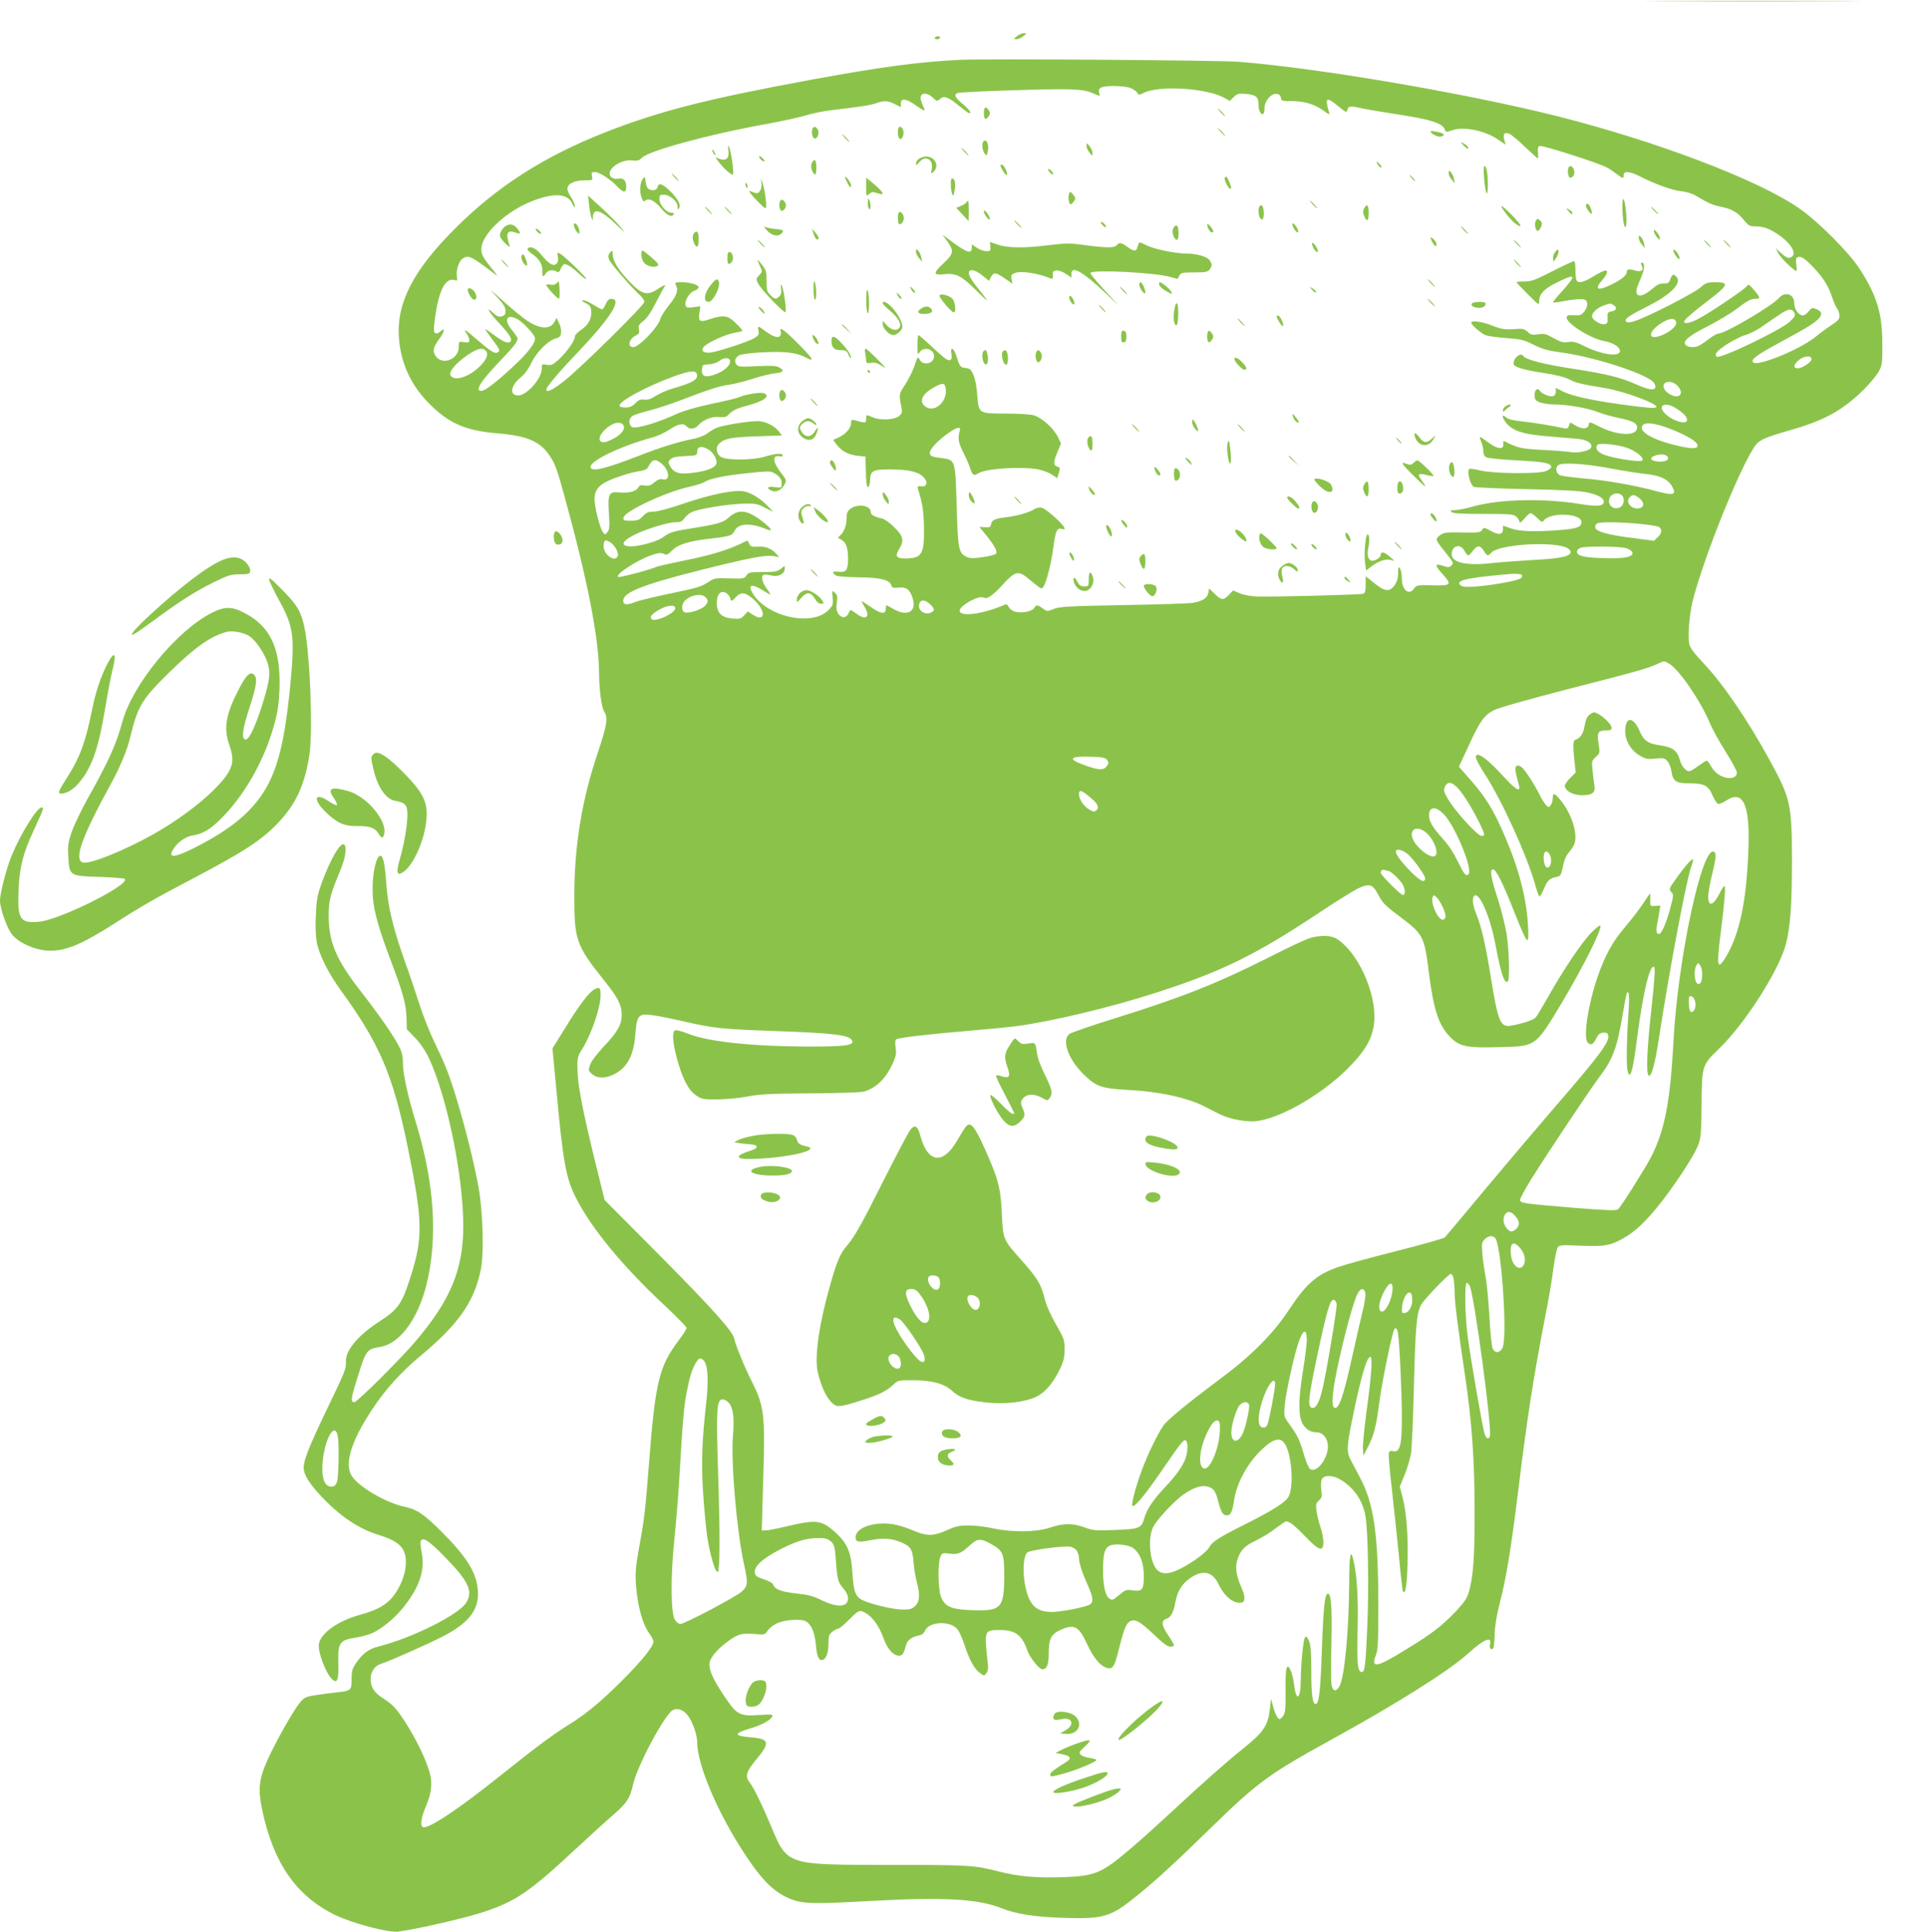 <?xml version="1.0" standalone="no"?>
<!DOCTYPE svg PUBLIC "-//W3C//DTD SVG 20010904//EN"
 "http://www.w3.org/TR/2001/REC-SVG-20010904/DTD/svg10.dtd">
<svg version="1.0" xmlns="http://www.w3.org/2000/svg"
 width="1277pt" height="1280pt" viewBox="0 0 1277 1280"
 preserveAspectRatio="xMidYMid meet">
<g transform="translate(0,1280) scale(0.1,-0.1)"
fill="#8bc34a" stroke="none">
<path d="M11038 12793 c321 -2 843 -2 1160 0 317 1 55 2 -583 2 -638 0 -898
-1 -577 -2z"/>
<path d="M6739 12560 c-24 -19 -24 -19 -3 -20 12 0 32 9 45 20 24 19 24 19 3
20 -12 0 -32 -9 -45 -20z"/>
<path d="M6195 12550 c-3 -5 3 -10 14 -10 12 0 21 5 21 10 0 6 -6 10 -14 10
-8 0 -18 -4 -21 -10z"/>
<path d="M6370 12404 c-275 -13 -527 -46 -1009 -135 -678 -125 -998 -207
-1351 -346 -404 -159 -717 -359 -995 -638 -274 -273 -386 -489 -372 -715 11
-173 79 -322 202 -445 129 -130 242 -179 450 -196 195 -16 281 -52 344 -143
39 -57 52 -91 101 -271 154 -559 229 -946 230 -1175 1 -113 16 -228 35 -256
25 -39 17 -90 -44 -273 -105 -312 -154 -609 -155 -941 -1 -296 12 -333 192
-559 98 -122 121 -167 122 -234 0 -66 -27 -114 -120 -212 -46 -50 -83 -98 -90
-121 -12 -36 -11 -39 14 -61 34 -29 85 -30 143 -2 88 43 132 123 143 262 11
136 20 145 127 129 43 -7 128 -24 188 -38 197 -46 266 -53 580 -64 429 -15
529 -27 543 -67 9 -30 -51 -37 -293 -37 -368 1 -662 32 -792 84 -40 16 -80 27
-88 24 -22 -9 -19 -74 10 -184 36 -134 77 -214 128 -248 38 -25 47 -27 146
-26 58 1 146 9 196 19 75 15 146 19 415 21 197 1 338 6 358 12 82 27 142 86
188 186 21 47 25 65 19 105 -4 30 -3 51 4 55 17 11 225 35 476 56 132 11 276
25 320 31 234 31 626 125 924 221 441 142 660 250 1088 534 111 74 227 146
258 160 72 33 94 25 132 -51 24 -46 45 -68 138 -137 159 -120 163 -128 195
-380 31 -244 65 -344 144 -423 60 -59 107 -69 322 -63 244 6 238 1 414 294
147 247 271 496 255 512 -3 3 -28 -16 -56 -44 -60 -58 -189 -249 -287 -424
-39 -69 -77 -132 -85 -141 -15 -17 -87 -41 -160 -54 -74 -14 -89 21 -137 318
-35 218 -63 338 -96 419 -26 62 -31 113 -12 124 34 21 104 -143 138 -324 37
-195 59 -260 81 -246 15 9 10 209 -7 316 -9 55 -34 155 -55 222 -49 149 -59
206 -35 206 20 0 64 -88 145 -292 86 -215 94 -223 87 -83 -9 179 -60 377 -152
591 -76 179 -131 268 -248 398 l-58 66 63 136 c77 168 105 206 170 239 30 16
241 75 512 145 461 118 509 132 579 165 35 17 37 17 72 -4 66 -41 210 -252
266 -390 16 -39 63 -124 104 -189 42 -66 76 -129 76 -141 0 -30 -32 -44 -78
-32 -43 12 -75 39 -97 81 -9 17 -20 30 -25 30 -5 0 -30 -16 -56 -35 -25 -19
-52 -35 -60 -35 -23 0 -52 36 -63 78 -16 58 -48 82 -125 93 -87 12 -113 30
-143 101 -41 93 -93 90 -93 -7 0 -65 40 -130 101 -164 35 -20 50 -23 100 -17
51 5 61 3 78 -16 11 -11 23 -41 27 -66 10 -69 30 -82 119 -82 98 0 126 -14
154 -80 12 -28 28 -53 36 -56 7 -3 31 6 53 21 115 76 161 -27 148 -335 -13
-337 -59 -551 -149 -701 -57 -93 -63 -64 -34 161 24 185 34 310 25 310 -4 0
-19 -22 -32 -48 -42 -84 -76 -93 -76 -22 0 21 11 85 25 142 28 114 30 144 14
154 -78 48 -241 -711 -269 -1256 -22 -401 -57 -586 -148 -765 -35 -69 -200
-331 -219 -347 -12 -10 -69 -8 -297 10 -324 27 -346 30 -353 49 -3 7 32 73 78
146 109 174 388 592 450 674 84 110 115 191 149 392 29 168 31 174 41 164 6
-6 6 -67 -1 -159 -11 -167 -13 -328 -4 -361 17 -64 35 -1 64 227 38 294 85
489 112 462 8 -8 3 -80 -18 -274 -31 -280 -37 -439 -17 -445 18 -6 41 79 68
257 64 420 179 1032 210 1119 8 24 15 48 15 54 0 18 -46 -31 -105 -114 -55
-76 -57 -81 -40 -99 16 -17 16 -23 -4 -98 -23 -90 -54 -166 -71 -177 -20 -12
-28 13 -19 58 5 23 12 61 15 85 l7 42 -34 -2 c-34 -3 -34 -3 -33 40 0 23 0 42
-1 42 -2 0 -22 -29 -45 -64 -23 -36 -77 -106 -120 -157 -84 -98 -132 -185
-182 -328 -64 -185 -98 -407 -66 -439 20 -20 36 -13 55 26 13 27 25 38 46 40
18 2 29 -2 33 -13 16 -42 -48 -129 -362 -491 -99 -115 -299 -351 -444 -524
-144 -173 -268 -321 -275 -328 -6 -7 -151 -48 -321 -91 -170 -43 -342 -90
-381 -104 -149 -51 -217 -111 -338 -295 -98 -148 -246 -297 -440 -441 -233
-174 -362 -280 -388 -320 -40 -61 -102 -188 -140 -291 -41 -111 -72 -228 -63
-237 13 -13 80 67 187 222 136 199 153 220 167 211 18 -11 14 -86 -8 -135 -23
-50 -64 -106 -131 -176 -77 -82 -118 -143 -135 -201 -20 -70 -31 -75 -201 -81
-121 -5 -138 -4 -195 17 -78 29 -141 29 -233 -2 -90 -30 -249 -31 -375 -4 -47
11 -119 19 -160 19 -63 0 -86 -5 -144 -31 -89 -41 -136 -41 -228 -1 -38 17
-97 35 -130 40 -126 20 -248 -22 -248 -86 0 -32 19 -36 101 -19 79 16 141 12
204 -16 60 -26 72 -45 79 -130 3 -41 13 -100 21 -130 23 -85 20 -132 -11 -161
-22 -20 -35 -24 -88 -23 -60 2 -183 30 -251 58 -55 23 -68 54 -76 182 -8 139
-33 199 -112 270 -94 85 -125 88 -334 39 -58 -14 -116 -25 -130 -25 l-25 0 8
278 c16 492 11 539 -74 709 -51 102 -107 240 -116 283 -10 50 -146 201 -499
557 l-360 362 -59 238 c-85 345 -120 525 -121 624 -2 81 0 89 32 140 61 98
121 275 121 356 0 50 -6 56 -41 38 -36 -19 -98 -100 -197 -261 l-81 -130 25
-265 c45 -489 64 -592 130 -724 102 -202 310 -455 584 -710 82 -77 150 -146
150 -153 0 -7 -24 -45 -54 -85 -129 -171 -154 -275 -196 -822 -24 -308 -31
-366 -67 -560 -20 -112 -24 -157 -19 -228 10 -148 44 -270 92 -334 13 -17 24
-41 24 -51 0 -30 -76 -124 -197 -246 -144 -145 -247 -231 -365 -304 -108 -67
-210 -143 -458 -341 -272 -218 -472 -350 -506 -337 -22 8 -14 63 21 145 38 90
43 160 15 241 -31 93 -95 220 -161 320 -55 84 -78 108 -148 153 -51 33 -74 69
-75 121 -1 48 27 90 68 102 46 13 307 129 407 180 184 94 251 186 234 323 -13
110 -77 210 -236 370 -118 118 -166 151 -248 168 -122 25 -308 134 -351 206
-49 80 -1 234 139 443 86 130 192 247 319 352 252 210 354 357 398 569 22 106
15 380 -15 548 -44 243 -151 636 -219 800 -16 39 -52 117 -80 175 -28 58 -69
164 -92 235 -23 72 -66 200 -97 285 -79 223 -112 360 -123 515 -9 130 -21 185
-39 185 -27 0 -53 -110 -52 -225 0 -115 29 -227 121 -470 83 -220 101 -287
104 -382 l2 -72 56 -58 c34 -36 68 -86 90 -133 120 -255 228 -781 228 -1111 0
-291 -84 -493 -319 -769 -102 -119 -384 -400 -403 -400 -27 0 -23 26 28 186
50 158 56 166 143 180 128 20 249 182 306 408 77 306 55 669 -65 1066 -58 189
-90 334 -90 406 0 49 -6 74 -30 119 -38 72 -129 203 -259 370 -155 200 -203
317 -203 490 0 97 11 141 76 295 35 83 47 162 26 175 -25 16 -93 -102 -150
-260 -27 -76 -33 -109 -37 -207 -4 -73 -1 -141 6 -180 17 -87 76 -205 162
-323 257 -355 343 -556 443 -1045 98 -483 100 -590 15 -855 -55 -173 -81 -211
-207 -292 -139 -90 -223 -190 -220 -265 2 -49 -4 -62 -127 -318 -127 -265
-161 -353 -151 -402 9 -48 55 -112 143 -201 113 -114 229 -189 353 -227 150
-46 191 -97 177 -219 -8 -65 -47 -150 -93 -201 -46 -50 -103 -80 -209 -109
-141 -39 -253 -116 -271 -188 -12 -48 43 -199 88 -240 33 -30 43 -3 40 108 -3
138 7 152 121 170 34 6 80 18 102 28 69 31 161 108 218 184 101 131 134 238
111 353 -6 32 -9 65 -7 71 13 34 52 9 163 -105 155 -158 186 -225 140 -300
-49 -80 -359 -235 -586 -292 -58 -14 -104 -48 -141 -104 -29 -42 -33 -57 -33
-112 0 -75 -3 -77 -110 -88 -36 -4 -96 -12 -133 -18 -62 -10 -72 -15 -102 -52
-46 -57 -156 -253 -212 -376 -58 -131 -65 -194 -34 -338 74 -346 223 -561 476
-687 115 -57 360 -122 426 -113 145 21 460 94 579 135 201 69 295 133 590 408
96 89 209 192 252 229 92 79 112 110 133 202 29 127 209 464 264 494 29 15 67
3 95 -31 33 -39 66 -130 66 -182 1 -154 140 -479 326 -757 98 -148 171 -222
260 -267 98 -48 151 -51 562 -28 479 27 714 14 866 -47 101 -40 222 -59 416
-65 266 -8 311 5 487 149 125 101 247 213 488 448 307 300 386 358 798 584
436 240 778 455 905 570 106 96 161 119 146 61 -6 -25 10 -43 22 -24 4 7 8 49
9 93 1 53 13 123 34 205 43 168 73 351 121 736 61 495 100 750 180 1162 22
110 47 257 55 325 10 71 22 129 30 137 10 10 33 13 87 10 197 -9 239 -6 308
27 90 43 157 100 251 212 103 123 251 345 280 419 21 53 23 75 25 273 2 261 2
262 118 374 172 167 395 516 441 691 29 112 40 260 40 540 0 387 -8 424 -148
679 -143 262 -306 502 -437 641 -67 71 -91 104 -96 131 -11 61 3 213 30 309
81 297 296 829 397 987 35 54 56 64 262 124 211 61 332 129 468 263 42 42 87
96 100 121 22 41 24 56 23 185 0 199 -37 318 -150 493 -69 108 -272 311 -397
399 -270 190 -955 450 -1622 617 -615 153 -1575 316 -2100 357 -130 10 -1663
21 -1835 13z m1124 -188 c19 -8 38 -22 43 -31 9 -16 12 -16 41 -1 102 53 425
32 539 -34 l33 -19 26 26 c22 22 32 25 79 21 69 -6 85 -19 85 -73 0 -40 19
-73 33 -58 4 3 7 21 7 39 0 45 44 96 79 92 18 -2 27 -10 29 -25 3 -21 8 -23
71 -23 84 0 151 -20 209 -61 44 -32 45 -32 38 -8 -27 95 -17 100 64 34 48 -39
55 -43 58 -26 5 28 21 31 88 15 32 -7 135 -25 227 -39 235 -35 318 -61 332
-104 5 -17 8 -18 48 -4 77 27 218 -2 305 -62 l50 -34 -9 31 c-11 41 1 56 36
40 13 -6 60 -45 103 -87 44 -41 81 -75 83 -75 3 0 3 17 1 39 -3 28 0 40 12 44
16 6 381 -110 439 -140 18 -8 48 -29 68 -44 44 -34 49 -35 49 -9 0 29 39 26
110 -10 103 -52 210 -90 270 -97 34 -3 74 -15 97 -29 83 -50 110 -62 168 -74
73 -15 111 -37 153 -90 30 -36 37 -40 78 -40 55 0 103 -20 169 -69 62 -47 95
-102 76 -125 -20 -23 -36 -20 -77 16 l-37 33 16 -30 c14 -27 66 -82 109 -114
17 -12 17 -10 12 33 -5 36 -3 47 9 52 22 8 46 -7 101 -64 64 -66 102 -125 126
-198 11 -34 27 -70 35 -80 8 -10 15 -31 15 -46 0 -22 -10 -34 -52 -61 -29 -19
-75 -53 -103 -76 -100 -84 -388 -202 -417 -172 -17 16 16 43 128 105 46 25
122 67 169 93 152 83 187 127 124 154 -30 12 -33 11 -53 -14 -12 -15 -29 -27
-38 -27 -29 0 -58 41 -58 82 0 60 -61 80 -102 33 -46 -53 -356 -235 -399 -235
-10 0 -37 -15 -62 -34 -24 -19 -54 -39 -65 -45 -30 -16 -77 -14 -92 4 -21 25
21 60 154 127 65 34 146 82 180 108 76 58 98 70 130 70 34 0 33 8 -11 59 -30
36 -38 40 -45 27 -11 -20 -253 -183 -326 -220 -50 -26 -92 -34 -92 -18 0 12
56 62 145 129 150 114 159 133 64 133 -55 0 -65 -3 -102 -36 -45 -38 -342
-191 -428 -219 -39 -13 -54 -14 -62 -6 -16 17 13 37 150 106 151 77 222 152
181 193 -19 19 -28 14 -39 -18 -9 -25 -16 -29 -44 -28 -25 1 -44 -8 -76 -36
-50 -42 -87 -55 -100 -35 -10 17 -6 36 27 112 24 55 25 97 3 97 -6 0 -6 -6 0
-18 17 -33 -2 -47 -45 -34 -40 12 -54 9 -54 -12 0 -21 -41 -53 -109 -85 -87
-41 -107 -28 -51 36 36 41 40 68 9 58 -12 -4 -47 -22 -78 -41 -61 -37 -95 -43
-105 -18 -3 9 -6 40 -6 70 0 30 -4 54 -9 54 -6 0 -70 -30 -143 -67 -114 -58
-140 -68 -185 -68 -29 0 -53 -2 -53 -5 0 -3 34 -39 75 -80 74 -74 75 -74 75
-44 0 45 33 80 109 118 134 67 142 58 45 -51 -37 -40 -65 -75 -63 -77 2 -2 38
2 79 10 41 8 91 13 110 12 29 -3 35 -7 38 -29 2 -14 -6 -37 -19 -53 -19 -24
-27 -27 -68 -25 -35 3 -47 0 -49 -13 -7 -37 155 -141 250 -158 61 -12 103 -39
103 -66 0 -41 -122 -24 -234 32 -58 29 -76 33 -109 28 -34 -5 -49 -1 -97 26
-49 28 -62 31 -102 25 -39 -6 -49 -3 -69 16 -20 18 -34 22 -67 20 -82 -7 -103
-4 -169 22 -64 26 -138 36 -138 19 0 -15 64 -70 95 -83 17 -6 79 -15 138 -19
96 -7 117 -12 182 -45 59 -29 96 -39 180 -50 208 -28 539 -132 608 -193 9 -8
17 -23 17 -34 0 -28 -42 -23 -129 16 -101 46 -198 69 -432 105 -181 28 -300
59 -314 82 -17 27 -65 -11 -65 -51 0 -21 66 -41 192 -60 91 -14 148 -28 180
-45 46 -23 70 -29 233 -56 129 -21 360 -107 341 -127 -9 -9 -72 -4 -236 19
-195 27 -325 56 -382 85 l-48 24 0 -24 c0 -16 -7 -27 -20 -31 -19 -6 -73 16
-85 35 -15 24 -35 9 -35 -26 0 -31 4 -37 35 -50 19 -7 63 -14 98 -14 84 0 222
-24 289 -51 29 -12 93 -30 143 -40 90 -18 119 -36 113 -69 -10 -52 -134 -45
-250 14 -65 33 -67 33 -70 12 -4 -29 -41 -32 -84 -7 -43 26 -40 26 -47 0 -4
-16 -11 -20 -29 -17 -77 17 -205 38 -281 46 -60 6 -94 15 -107 27 -36 33 -24
-13 13 -50 44 -44 114 -64 267 -76 69 -6 154 -13 188 -16 68 -5 107 -29 96
-58 -8 -21 -81 -38 -129 -31 -22 4 -107 11 -190 15 -149 8 -165 12 -258 59 -4
2 -6 -7 -5 -20 5 -37 -35 -35 -90 4 -73 53 -73 53 -57 14 8 -20 15 -49 15 -65
0 -20 7 -34 20 -41 11 -6 100 -15 198 -20 181 -9 232 -18 232 -44 0 -8 -17
-20 -37 -28 -55 -19 -348 -16 -433 5 -35 8 -68 13 -72 11 -20 -12 4 -108 30
-120 9 -4 168 -11 352 -15 246 -5 353 -11 404 -23 72 -16 109 -39 104 -65 -5
-25 -47 -28 -158 -10 -243 39 -531 32 -705 -16 -49 -14 -105 -25 -124 -25 -28
0 -32 -2 -22 -12 9 -10 65 -13 210 -13 182 0 201 -2 220 -19 12 -11 21 -26 21
-35 0 -9 12 -1 31 22 17 20 36 37 42 37 6 0 26 -14 44 -32 30 -29 34 -30 45
-15 43 55 248 46 248 -11 0 -33 -26 -44 -132 -53 -169 -14 -277 -11 -335 10
l-53 18 0 -24 c0 -36 -28 -40 -80 -11 -45 25 -47 25 -58 7 -11 -17 -23 -19
-130 -17 -99 3 -122 0 -145 -15 -15 -9 -27 -24 -27 -31 0 -8 19 -38 43 -66 73
-91 72 -89 55 -107 -13 -13 -22 -13 -52 -3 -58 19 -61 8 -12 -47 71 -78 66
-84 -60 -81 -101 2 -108 1 -122 -20 -33 -50 -82 -13 -82 63 0 28 -6 59 -12 68
-11 15 -13 10 -13 -30 0 -34 -7 -57 -23 -80 -35 -49 -66 -44 -149 25 l-43 34
0 -55 c0 -44 -4 -57 -17 -61 -24 -7 -620 -22 -708 -18 -40 2 -88 11 -112 22
l-41 18 -28 -29 c-36 -38 -50 -37 -95 7 l-36 35 -6 -30 c-7 -34 -38 -54 -101
-65 -22 -4 -229 -11 -460 -15 -369 -7 -426 -10 -464 -26 -43 -17 -44 -17 -72
4 -36 26 -42 26 -57 2 -15 -23 -84 -36 -128 -23 -16 4 -34 18 -40 30 -6 15
-15 20 -25 16 -145 -63 -300 -84 -300 -40 0 34 127 104 158 87 25 -13 58 10
135 94 71 77 96 84 150 41 105 -86 98 -82 112 -62 19 25 52 156 65 256 15 115
24 134 56 126 22 -6 24 -5 15 12 -17 31 -120 121 -147 128 -14 4 -34 0 -47 -8
-33 -22 -115 -46 -182 -54 -81 -9 -103 -19 -107 -46 -3 -20 -8 -23 -40 -21
l-38 2 45 -55 c54 -66 76 -106 66 -122 -4 -7 -43 -17 -87 -23 -66 -10 -86 -9
-110 2 -51 25 -56 49 -64 336 -10 315 -7 306 -107 319 -59 8 -68 12 -71 31 -4
26 59 92 135 142 47 32 71 35 64 10 -15 -51 -11 -79 22 -145 19 -38 40 -86 46
-106 15 -47 24 -53 54 -34 48 32 285 47 398 26 29 -6 70 -21 89 -34 l36 -24
11 35 c9 31 9 36 -7 40 -30 8 -31 31 -4 94 l25 61 -21 44 c-27 55 -106 127
-158 142 -22 7 -102 12 -186 12 -182 0 -180 -1 -190 125 -3 51 -14 106 -25
131 -16 36 -24 43 -52 46 -34 3 -39 9 -60 77 -18 56 -43 70 -34 18 8 -42 -7
-55 -38 -34 -12 8 -56 46 -98 86 -42 39 -80 71 -83 71 -3 0 -6 -30 -6 -67 0
-64 1 -66 16 -45 27 39 94 19 94 -28 0 -50 -74 -66 -96 -22 -11 22 -13 20 -33
-39 -11 -34 -39 -91 -62 -126 -43 -65 -43 -66 -24 -158 5 -23 2 -35 -15 -50
-29 -26 -123 -32 -174 -11 -48 20 -46 21 -46 -10 0 -28 -6 -28 -77 -8 -20 5
-23 3 -23 -19 0 -33 -34 -72 -82 -95 l-37 -17 25 -33 c33 -42 77 -65 139 -72
l50 -5 3 -103 c2 -76 6 -102 15 -99 7 2 12 23 13 47 2 61 18 70 130 70 116 0
185 -14 219 -46 36 -34 31 -70 -9 -66 -26 3 -28 1 -22 -20 29 -91 37 -147 39
-253 3 -177 -14 -205 -124 -205 -60 0 -70 15 -40 63 34 56 28 83 -32 143 -30
30 -65 55 -82 59 -54 12 -75 24 -75 44 0 43 -88 56 -134 20 -21 -17 -26 -29
-26 -65 0 -47 -17 -91 -45 -114 -14 -12 -13 -14 7 -24 34 -17 48 -54 48 -127
0 -77 -12 -93 -65 -87 -38 4 -44 -2 -20 -22 11 -9 59 -13 153 -15 147 -1 209
-17 219 -54 4 -15 12 -18 48 -14 52 6 78 -15 95 -77 23 -85 -39 -116 -129 -65
-23 14 -45 25 -47 25 -2 0 -4 -11 -4 -25 0 -38 -37 -32 -103 16 -32 22 -57 38
-57 35 0 -3 9 -20 20 -38 41 -68 8 -92 -57 -42 -19 14 -36 24 -37 23 -2 -2 -9
-14 -15 -26 -15 -30 -46 -29 -66 1 -12 18 -14 37 -10 73 6 40 4 51 -13 66 -19
17 -19 17 -14 -33 4 -46 2 -52 -30 -84 -108 -108 -404 -43 -498 110 -37 60
-10 70 63 24 26 -16 50 -30 52 -30 3 0 -8 19 -25 42 -31 43 -39 83 -18 90 7 3
30 0 50 -5 45 -11 88 10 88 44 l0 20 -26 -20 c-23 -18 -41 -21 -119 -21 -85 0
-94 -2 -108 -22 -14 -22 -20 -23 -113 -20 -97 3 -101 2 -147 -29 -40 -26 -78
-37 -235 -69 -103 -21 -211 -47 -240 -58 -58 -23 -82 -20 -82 8 0 56 132 107
520 205 313 78 421 99 474 91 l40 -7 -20 22 c-32 35 -72 51 -122 47 -39 -3
-48 0 -57 19 l-11 22 -51 -24 c-95 -44 -204 -76 -374 -110 -94 -19 -175 -38
-181 -41 -22 -14 -242 -72 -251 -67 -24 15 120 109 218 144 46 16 64 18 82 10
21 -10 28 -7 57 22 40 40 109 62 251 78 130 15 148 20 163 52 24 50 105 55
208 12 49 -20 42 -2 -18 46 -101 80 -161 89 -223 35 -43 -39 -70 -47 -249 -76
-129 -20 -149 -27 -197 -63 -34 -24 -151 -57 -206 -57 -74 0 -66 33 20 76 74
38 224 84 272 84 34 0 46 5 59 25 9 13 30 32 48 41 42 22 243 55 348 57 76 2
91 -1 140 -27 l55 -28 -35 37 c-51 53 -116 93 -164 100 -66 10 -214 -20 -391
-80 -97 -33 -178 -55 -204 -55 -35 0 -48 -6 -71 -30 -24 -26 -35 -30 -80 -30
-47 0 -51 2 -48 21 6 42 290 174 442 205 39 9 81 22 93 30 36 23 126 42 285
59 116 13 151 14 170 5 42 -22 58 -43 58 -73 0 -29 0 -30 -45 -24 -50 7 -61
-6 -20 -25 29 -13 69 8 87 48 10 21 7 29 -20 63 -61 76 -68 128 -16 118 15 -3
23 0 21 7 -5 15 -50 11 -117 -9 -80 -25 -256 -26 -293 -2 -32 21 -37 65 -9 90
35 32 79 40 245 46 l169 6 -22 28 c-30 38 -91 67 -140 67 -64 0 -238 -29 -273
-45 -18 -8 -46 -26 -64 -39 -17 -13 -60 -29 -95 -35 -93 -18 -216 -56 -368
-116 -205 -79 -289 -100 -305 -75 -24 38 187 142 416 204 31 9 79 32 108 51
54 37 91 44 111 20 18 -21 54 -19 76 6 34 38 93 62 140 56 34 -3 47 0 61 15
25 28 59 44 133 63 107 28 153 66 96 81 -26 6 -129 -12 -159 -28 -10 -5 -91
-25 -179 -43 -107 -23 -186 -46 -237 -69 -120 -56 -267 -99 -291 -86 -25 13
-26 52 -2 72 9 8 58 24 107 36 50 12 144 43 210 68 199 76 257 95 325 105 36
5 108 23 160 40 52 17 119 33 148 36 56 6 63 19 21 41 -17 9 -57 10 -144 6
-103 -6 -122 -4 -133 9 -19 23 -11 50 20 64 14 7 86 16 159 19 145 7 219 -2
282 -36 61 -33 44 -4 -57 96 -88 89 -126 115 -112 78 4 -9 1 -22 -5 -30 -13
-16 -48 -4 -94 30 -53 39 -55 40 -49 7 6 -26 2 -33 -27 -51 -38 -23 -223 -84
-285 -95 -51 -8 -75 12 -47 40 28 29 154 84 205 91 26 4 48 10 48 13 0 4 -20
27 -45 51 -52 51 -82 55 -169 26 -68 -23 -80 -17 -71 40 l6 45 -45 -6 c-38 -6
-47 -4 -52 10 -11 27 23 86 56 98 17 6 30 17 30 23 0 17 -55 34 -112 34 -46 0
-48 -1 -38 -21 17 -32 4 -70 -49 -134 -26 -33 -51 -72 -55 -87 -12 -53 -141
-188 -180 -188 -39 0 -29 53 14 75 25 13 29 20 24 43 -5 24 0 33 29 55 23 17
51 58 82 119 26 51 52 99 57 106 16 19 -3 14 -37 -9 -77 -53 -111 -43 -205 57
-66 71 -100 129 -100 171 0 25 -1 26 -16 11 -11 -11 -15 -25 -10 -43 6 -23
141 -181 210 -244 14 -14 26 -32 26 -41 0 -22 -417 -433 -530 -523 -77 -61
-120 -82 -120 -58 0 16 81 113 199 236 231 243 308 365 231 365 -15 0 -26 -11
-36 -35 -8 -19 -19 -35 -24 -35 -5 0 -31 14 -57 30 -26 17 -56 30 -67 30 -16
0 -12 -5 14 -18 29 -14 36 -23 38 -54 4 -49 -20 -92 -68 -124 -22 -15 -40 -34
-40 -43 0 -27 -53 -102 -104 -150 -42 -38 -52 -43 -82 -38 -33 6 -34 5 -34
-27 0 -64 -99 -176 -156 -176 -60 0 -51 65 17 120 25 20 51 55 70 95 34 72
112 150 163 163 25 7 32 14 34 39 2 18 -4 46 -14 64 l-16 33 -14 -27 c-27 -51
-96 -48 -179 7 -28 18 -100 77 -160 131 -94 84 -101 89 -47 33 48 -52 62 -73
62 -97 0 -25 -5 -32 -26 -37 -19 -5 -32 0 -55 22 -55 53 -29 4 35 -63 68 -73
91 -108 81 -123 -12 -20 -44 -9 -104 35 -34 25 -63 45 -66 45 -2 0 18 -29 45
-66 54 -70 58 -81 35 -90 -19 -8 -49 12 -141 92 -71 62 -91 72 -59 30 8 -11
15 -29 15 -39 0 -17 -5 -19 -35 -14 -35 6 -35 6 -35 -33 0 -78 -104 -122 -150
-63 -26 33 -21 61 21 117 34 46 41 80 11 53 -22 -20 -38 -22 -45 -4 -6 17 10
139 28 210 26 101 63 145 108 131 17 -5 19 -3 15 21 -8 41 12 104 38 122 39
25 55 18 224 -111 8 -6 -3 12 -26 39 -64 79 -74 97 -74 135 0 97 165 252 340
319 145 56 234 49 264 -21 11 -24 15 -28 15 -13 1 11 -10 37 -24 57 -14 20
-25 46 -25 57 0 33 46 56 111 56 58 0 58 0 52 27 -5 25 -2 28 19 28 29 0 100
-45 147 -94 44 -46 61 -46 61 -2 0 40 -21 60 -53 52 -14 -3 -32 0 -43 8 -52
38 47 122 134 113 36 -4 48 -1 66 18 46 46 438 153 806 220 107 19 231 46 275
59 44 14 123 30 175 36 188 22 256 32 295 46 54 19 79 18 125 -6 l40 -20 0 25
c0 38 37 32 105 -17 42 -30 56 -36 51 -22 -26 60 -29 73 -23 88 10 24 47 19
79 -11 26 -25 29 -26 47 -9 26 24 55 14 126 -45 33 -27 63 -49 67 -49 19 0 4
22 -42 61 -53 44 -61 64 -32 73 31 9 640 29 745 24 75 -3 115 -10 150 -26 48
-21 48 -21 42 -1 -12 37 11 49 97 49 45 0 93 -6 112 -14z m3197 -1436 c28 -16
23 -37 -11 -43 -27 -6 -29 -10 -27 -44 2 -34 -1 -38 -24 -41 -27 -3 -79 31
-79 53 0 23 34 55 75 70 49 17 43 17 66 5z m1199 -51 c10 -18 6 -26 -29 -60
-61 -57 -466 -251 -485 -232 -17 17 1 38 68 82 41 26 94 53 119 60 25 6 74 30
109 54 34 24 87 60 117 80 60 42 85 46 101 16z m-8462 -43 c35 -19 108 -95
116 -122 9 -31 -40 -97 -146 -195 -117 -108 -184 -159 -209 -159 -45 0 -3 65
131 205 82 85 110 121 110 143 0 6 -16 29 -35 52 -59 70 -40 114 33 76z m7680
-23 c4 -25 -48 -68 -105 -88 -96 -33 -76 41 27 96 44 23 74 21 78 -8z m-7888
-188 c18 -22 5 -56 -37 -99 -73 -74 -171 -105 -197 -64 -14 24 33 81 113 136
65 44 100 52 121 27z m8785 -55 c0 -19 -62 -60 -91 -60 -33 0 -30 23 7 55 34
28 84 32 84 5z m-7167 -11 c5 -27 -37 -67 -94 -88 -69 -26 -97 -17 -92 32 3
30 5 32 45 33 26 1 53 10 70 23 32 24 66 24 71 0z m-221 -85 c14 -37 -25 -60
-162 -99 -33 -9 -81 -31 -108 -47 -34 -22 -56 -29 -78 -26 -24 4 -37 -1 -59
-24 -20 -20 -38 -28 -64 -28 -19 0 -37 4 -40 9 -16 26 175 130 359 197 102 37
143 42 152 18z m6498 -79 c49 -48 17 -92 -44 -60 -58 30 -64 85 -9 85 17 0 39
-10 53 -25z m-4847 -28 c7 -77 -70 -148 -127 -116 -54 30 -37 84 42 129 66 38
81 36 85 -13z m4832 -118 c51 -31 80 -60 80 -81 0 -37 -101 -6 -149 45 -47 51
2 76 69 36z m-6971 -113 c19 -23 -6 -61 -59 -90 -26 -14 -57 -26 -69 -26 -51
0 -29 62 39 108 38 25 72 28 89 8z m6941 -28 c110 -43 180 -86 180 -109 0 -26
-43 -25 -163 5 -127 33 -207 76 -207 112 0 41 73 38 190 -8z m-292 -124 c62
-20 121 -69 105 -85 -14 -14 -203 16 -260 41 -41 18 -55 44 -35 64 11 13 132
0 190 -20z m-6082 -13 c33 -20 60 -71 51 -95 -10 -26 -65 -47 -150 -58 -95
-13 -130 -3 -157 44 -13 25 -13 29 3 45 13 13 38 19 97 21 76 4 80 5 80 27 0
38 30 44 76 16z m6353 -45 c18 -21 -11 -38 -60 -34 -48 3 -62 23 -27 37 34 14
74 13 87 -3z m-6667 -46 c54 -42 62 -118 12 -106 -19 5 -33 0 -57 -20 -24 -20
-38 -25 -64 -21 -26 5 -35 2 -43 -13 -13 -25 -66 -39 -122 -33 -73 8 -81 -7
-73 -136 6 -89 4 -109 -9 -126 -15 -19 -17 -19 -30 -2 -20 26 -56 166 -56 219
0 76 40 111 183 157 37 13 88 26 114 29 33 5 51 13 58 27 27 53 46 58 87 25z
m6298 -35 c74 -14 175 -30 224 -35 99 -10 154 -37 180 -89 26 -50 4 -55 -105
-26 -143 39 -329 72 -484 85 -77 7 -148 17 -157 21 -27 14 -33 50 -12 67 27
20 184 10 354 -23z m68 -177 c22 -22 14 -67 -14 -80 -45 -21 -87 21 -66 66 13
28 58 36 80 14z m116 -19 c29 -23 34 -54 10 -63 -54 -21 -110 34 -72 72 17 17
32 15 62 -9z m-6 -169 c63 -6 122 -15 133 -20 26 -14 24 -42 -6 -70 l-24 -23
-137 18 c-165 20 -247 43 -252 69 -2 10 2 22 10 27 18 12 138 11 276 -1z
m-6810 -126 c28 -20 54 -68 46 -88 -17 -45 -94 8 -94 64 0 43 12 49 48 24z
m6322 -28 c19 -6 36 -19 38 -29 6 -32 -55 -47 -245 -57 -98 -6 -223 -15 -277
-21 -168 -19 -266 3 -266 59 0 58 59 73 85 22 9 -16 20 -30 25 -30 5 0 18 14
30 30 12 17 29 30 39 30 9 0 25 -13 34 -30 21 -35 28 -37 51 -11 46 51 369 75
486 37z m410 -9 c19 -7 36 -19 38 -29 6 -29 -58 -41 -197 -36 -127 4 -171 15
-171 44 0 8 10 19 23 24 33 13 266 11 307 -3z m-694 -178 c3 -6 0 -15 -7 -20
-43 -27 -330 -68 -382 -55 -15 3 -27 13 -27 21 0 23 70 37 290 58 78 8 119 6
126 -4z m-5264 -126 c10 -9 18 -22 18 -30 0 -20 14 -16 38 12 30 34 61 31 110
-11 91 -78 89 -165 -2 -105 l-30 20 -24 -26 c-21 -23 -29 -25 -79 -21 -72 6
-103 37 -103 103 0 65 34 93 72 58z m-148 -19 c22 -21 20 -37 -6 -62 -27 -24
-107 -48 -131 -39 -20 8 -22 46 -4 70 32 42 112 60 141 31z m1491 -49 c32 -31
31 -43 -1 -56 -34 -12 -74 11 -74 45 0 44 37 50 75 11z m-1690 -25 c0 -33
-134 -95 -157 -72 -16 16 4 38 61 68 50 26 96 28 96 4z m2861 -1005 c12 -16
12 -22 0 -39 -20 -31 -52 -30 -140 1 -126 44 -113 64 38 59 73 -2 91 -6 102
-21z m2362 -234 c55 -77 144 -249 137 -262 -13 -20 -36 -5 -108 71 -88 93
-157 193 -157 225 0 13 7 31 16 39 23 24 62 -1 112 -73z m-2482 -7 c57 -46 71
-71 51 -91 -13 -13 -18 -13 -46 2 -36 18 -71 69 -71 103 0 31 16 28 66 -14z
m2360 -128 c75 -86 185 -359 156 -388 -17 -17 -30 -1 -72 86 -25 52 -61 108
-99 149 -69 77 -91 114 -91 156 0 62 52 60 106 -3z m-126 -112 c55 -47 90
-144 56 -157 -31 -12 -114 52 -141 109 -32 68 24 99 85 48z m-126 -139 c33
-25 106 -123 119 -158 4 -11 1 -20 -9 -24 -26 -10 -184 156 -184 194 0 21 39
15 74 -12z m-124 -115 c16 0 80 -62 96 -91 18 -35 18 -69 1 -69 -15 0 -147
133 -147 147 0 16 13 24 28 18 7 -3 18 -5 22 -5z m359 -236 c25 -52 27 -80 6
-87 -30 -12 -87 107 -71 149 6 16 8 15 26 -1 10 -9 28 -37 39 -61z m1721 -445
c0 -46 -8 -69 -25 -69 -24 0 -34 85 -14 122 11 21 12 21 25 3 8 -10 14 -36 14
-56z m-49 -176 c13 -33 0 -78 -21 -78 -11 0 -16 14 -18 53 -2 42 0 52 13 52 8
0 20 -12 26 -27z m-1194 -1425 c33 -36 37 -64 14 -87 -26 -26 -43 -26 -63 -3
-23 26 -30 56 -19 86 13 32 40 34 68 4z m-128 -151 c41 -50 82 -660 48 -727
-18 -36 -51 -38 -66 -3 -6 15 -16 111 -21 213 -6 102 -17 221 -26 265 -8 44
-18 112 -21 151 -5 64 -3 74 16 93 24 24 53 27 70 8z m159 -60 c32 -34 45 -78
33 -110 -22 -57 -80 -19 -88 57 -9 77 13 98 55 53z m-434 -214 c3 -21 6 -63 6
-93 0 -59 21 -222 69 -547 45 -303 63 -555 63 -898 1 -301 -9 -431 -38 -533
-12 -42 -30 -68 -87 -129 -91 -95 -156 -146 -325 -249 -196 -122 -239 -131
-205 -43 15 38 17 82 17 344 -1 468 -30 664 -123 838 -20 38 -46 87 -58 110
-30 54 -29 92 8 272 56 277 96 415 120 415 16 0 8 -121 -26 -368 -14 -106 -25
-214 -23 -240 l3 -47 26 50 c43 82 58 138 79 298 16 124 72 405 96 480 9 27
23 20 28 -15 11 -69 26 -400 26 -555 0 -194 -13 -242 -63 -227 -10 3 -20 -1
-23 -11 -4 -9 5 -118 20 -243 14 -125 35 -326 47 -446 11 -121 23 -224 26
-229 17 -28 28 44 31 201 4 183 -8 325 -35 429 l-17 63 32 77 c17 43 36 105
42 138 6 33 15 238 20 455 10 387 17 476 47 534 19 36 182 206 198 206 7 0 15
-17 19 -37z m-407 -78 c-6 -61 -44 -135 -68 -135 -26 0 -25 50 2 110 40 88 75
101 66 25z m512 37 c30 -56 151 -955 134 -998 -8 -22 -23 -17 -34 13 -13 36
-95 508 -114 658 -17 135 -20 345 -5 345 5 0 14 -8 19 -18z m-691 -55 c2 -15
-6 -67 -18 -115 -12 -48 -42 -177 -66 -287 -62 -283 -93 -369 -123 -351 -15
10 -14 68 4 172 33 185 109 485 146 571 22 51 52 57 57 10z m310 -21 c7 -55
-20 -106 -55 -106 -13 0 -15 9 -11 45 9 80 59 125 66 61z m-500 -47 c3 -26
-66 -443 -93 -557 -21 -92 -43 -134 -69 -130 -32 5 -27 60 32 340 64 303 87
380 110 376 10 -2 18 -14 20 -29z m-198 -237 c0 -26 -11 -117 -25 -202 -29
-182 -32 -283 -9 -340 18 -44 55 -70 99 -70 42 0 75 -41 75 -93 0 -82 -74
-178 -117 -151 -10 6 -29 50 -43 100 -28 96 -41 122 -96 199 -36 49 -36 51
-30 125 6 76 60 324 91 415 30 89 55 96 55 17z m-4003 -130 c33 -21 41 -125
23 -287 -27 -240 -33 -389 -22 -573 6 -103 19 -239 27 -302 17 -120 53 -245
70 -245 16 0 18 221 4 648 -13 425 -10 490 26 495 12 2 31 -8 44 -22 29 -31
39 -102 28 -221 -14 -170 25 -628 73 -847 28 -128 27 -144 -14 -183 -37 -34
-379 -215 -408 -215 -10 0 -26 12 -35 27 -28 42 -30 287 -4 533 11 107 25 276
31 375 24 415 32 503 51 603 21 106 37 157 65 200 16 24 22 26 41 14z m3793
-164 c0 -32 -39 -239 -51 -266 -6 -16 -16 -22 -32 -20 -33 5 -35 71 -3 173 33
106 86 175 86 113z m-173 -134 c7 -19 -23 -156 -43 -195 -32 -64 -74 -58 -74
11 0 49 33 156 56 181 21 23 52 25 61 3z m-193 -169 c-2 -109 -59 -255 -100
-255 -45 0 -40 117 11 228 31 67 53 94 74 90 13 -3 16 -17 15 -63z m-5847 -32
c12 -43 8 -284 -5 -315 -8 -20 -19 -28 -36 -28 -40 0 -61 44 -60 125 3 157 75
312 101 218z m6277 -58 c48 -73 62 -297 22 -357 -24 -36 -111 -90 -286 -178
-172 -86 -217 -115 -236 -151 -16 -32 -112 -103 -194 -144 -74 -37 -125 -38
-155 -3 -46 53 -59 201 -25 277 22 48 142 178 207 222 65 45 120 62 160 48 38
-12 49 -29 69 -107 17 -64 29 -82 55 -82 25 0 37 26 48 104 16 109 90 245 183
332 75 72 123 84 152 39z m377 -243 c86 -55 140 -136 158 -238 17 -99 23 -475
12 -729 -12 -273 -16 -307 -40 -303 -25 5 -30 72 -24 293 5 199 -5 358 -29
452 -18 75 -27 29 -27 -157 -2 -323 -32 -634 -67 -687 -22 -34 -42 -28 -50 14
-4 21 -4 141 -1 268 5 212 0 315 -16 332 -26 25 -36 -62 -47 -367 -9 -271 -19
-360 -41 -360 -21 0 -29 59 -29 216 0 125 -4 173 -15 201 -11 26 -19 33 -26
26 -12 -12 -28 -171 -29 -288 -1 -125 -30 -144 -44 -28 -3 30 -13 71 -21 91
-27 64 -38 27 -36 -128 1 -114 -1 -147 -14 -166 -8 -13 -20 -24 -25 -24 -13 0
-31 36 -45 90 l-12 45 -7 -65 c-13 -112 -41 -155 -175 -263 -110 -88 -273
-232 -461 -407 -91 -84 -210 -192 -265 -239 -218 -187 -251 -201 -486 -209
-165 -5 -283 6 -409 38 -164 42 -200 44 -720 44 -701 1 -680 -6 -796 270 -55
131 -109 241 -135 275 -33 41 -24 73 40 150 97 116 92 140 -33 150 -116 10
-116 26 -2 60 78 23 136 56 144 80 4 12 -11 13 -88 8 -117 -9 -145 3 -204 87
-78 111 -119 187 -123 230 -4 34 1 48 26 82 37 50 123 117 171 133 22 7 60 9
101 5 65 -6 68 -5 85 20 9 15 35 37 58 48 51 26 160 35 196 16 36 -19 60 -76
67 -157 6 -78 21 -108 47 -98 23 9 36 49 36 112 0 46 4 56 26 74 15 12 33 21
40 21 7 0 40 27 73 61 50 51 64 59 83 53 56 -17 113 -90 145 -183 21 -63 64
-111 99 -111 25 0 31 9 50 75 9 30 38 50 87 60 17 3 31 15 37 30 24 62 168 69
215 10 12 -14 33 -62 48 -108 33 -99 63 -153 100 -181 29 -21 29 -21 44 -1 11
15 13 34 8 75 -23 208 -23 210 81 210 102 0 145 -32 181 -132 17 -51 79 -128
101 -128 29 0 42 32 42 106 0 94 15 125 74 153 92 43 124 28 175 -82 43 -94
88 -151 131 -166 40 -14 53 1 75 86 41 163 56 203 79 218 35 23 67 6 163 -85
59 -57 90 -80 108 -80 14 0 25 4 25 9 0 5 -18 36 -41 70 -43 64 -45 94 -8 106
28 9 46 42 58 109 13 71 41 119 94 157 84 61 152 48 191 -35 40 -84 101 -134
153 -124 27 5 27 39 -2 104 -33 75 -41 131 -25 180 21 64 47 91 123 127 39 19
99 55 131 81 33 25 64 46 68 46 23 0 59 -28 129 -101 91 -95 119 -103 119 -36
0 24 -9 70 -20 101 -11 32 -22 79 -26 106 -5 41 -3 50 16 68 20 18 22 27 16
72 -4 30 -2 58 4 70 16 30 76 27 131 -8z m-3386 -404 c24 -21 27 -32 35 -133
9 -125 13 -138 52 -183 17 -20 28 -44 28 -62 0 -60 -73 -64 -182 -9 -46 23
-83 33 -157 41 -103 11 -146 27 -156 57 -4 12 -26 25 -63 37 -50 17 -57 23
-60 47 -5 39 54 92 162 148 107 56 177 78 253 78 50 1 67 -3 88 -21z m1059
-16 c84 -46 91 -63 91 -215 -1 -214 -20 -233 -220 -225 -132 5 -173 23 -199
88 -20 49 -22 226 -4 266 11 25 15 26 61 20 57 -6 75 1 134 55 50 46 71 48
137 11z m944 -28 c47 -35 72 -98 72 -185 0 -92 -10 -105 -75 -96 -40 6 -48 3
-85 -28 -45 -37 -48 -39 -67 -27 -28 18 -43 82 -43 186 0 112 9 147 44 165 32
16 122 7 154 -15z m-373 -17 c8 -12 15 -33 15 -47 0 -35 22 -102 59 -184 34
-76 38 -107 17 -125 -21 -17 -190 -51 -256 -51 -75 0 -119 24 -147 81 -45 90
-54 277 -15 313 19 16 234 45 285 38 15 -3 34 -14 42 -25z"/>
<path d="M6520 12050 c0 -43 13 -50 34 -17 8 12 8 22 0 34 -21 33 -34 26 -34
-17z"/>
<path d="M8090 12055 c13 -14 26 -25 28 -25 3 0 -5 11 -18 25 -13 14 -26 25
-28 25 -3 0 5 -11 18 -25z"/>
<path d="M5384 11946 c-8 -22 -1 -59 13 -63 19 -7 35 34 23 57 -13 23 -28 26
-36 6z"/>
<path d="M5950 11920 c0 -43 23 -57 35 -20 9 27 -3 60 -21 60 -10 0 -14 -12
-14 -40z"/>
<path d="M8090 11925 c13 -14 26 -25 28 -25 3 0 -5 11 -18 25 -13 14 -26 25
-28 25 -3 0 5 -11 18 -25z"/>
<path d="M9480 11929 c0 -15 52 -40 70 -34 31 10 23 20 -25 31 -25 6 -45 7
-45 3z"/>
<path d="M5600 11885 c13 -14 26 -25 28 -25 3 0 -5 11 -18 25 -13 14 -26 25
-28 25 -3 0 5 -11 18 -25z"/>
<path d="M6517 11863 c-12 -11 -8 -58 7 -79 14 -18 15 -18 21 9 12 46 -7 92
-28 70z"/>
<path d="M9699 11836 c14 -14 26 -24 29 -22 7 8 -8 25 -31 37 -21 11 -21 10 2
-15z"/>
<path d="M7200 11834 c0 -12 9 -32 20 -45 19 -24 19 -24 20 -3 0 12 -9 32 -20
45 -19 24 -19 24 -20 3z"/>
<path d="M4827 11805 c7 -53 -14 -74 -58 -58 l-29 11 19 -26 c31 -43 90 -96
98 -88 9 8 -13 160 -26 184 -7 12 -8 6 -4 -23z"/>
<path d="M6390 11795 c13 -14 26 -25 28 -25 3 0 -5 11 -18 25 -13 14 -26 25
-28 25 -3 0 5 -11 18 -25z"/>
<path d="M4720 11805 c0 -5 5 -17 10 -25 5 -8 10 -10 10 -5 0 6 -5 17 -10 25
-5 8 -10 11 -10 5z"/>
<path d="M5030 11763 c0 -13 29 -38 35 -31 3 3 -4 13 -15 23 -11 10 -20 13
-20 8z"/>
<path d="M6110 11758 c-27 -10 -40 -25 -40 -47 0 -8 9 -2 21 13 41 52 98 20
83 -47 -6 -28 -5 -30 9 -18 56 46 -2 125 -73 99z"/>
<path d="M5380 11721 c-11 -21 0 -64 19 -76 7 -4 11 11 11 44 0 53 -12 65 -30
32z"/>
<path d="M9130 11710 c6 -11 16 -20 22 -20 6 0 3 9 -7 20 -10 11 -20 20 -22
20 -2 0 1 -9 7 -20z"/>
<path d="M6630 11705 c0 -14 31 -65 40 -65 14 0 -13 63 -28 68 -7 2 -12 1 -12
-3z"/>
<path d="M9835 11618 c9 -107 24 -135 25 -47 0 78 -9 129 -22 129 -6 0 -7 -30
-3 -82z"/>
<path d="M10397 11694 c-11 -12 -8 -62 5 -70 6 -4 17 1 24 10 20 27 -7 82 -29
60z"/>
<path d="M6955 11660 c10 -11 20 -18 23 -15 7 6 -18 35 -31 35 -5 0 -2 -9 8
-20z"/>
<path d="M9600 11653 c0 -11 9 -31 21 -44 l20 -24 -6 30 c-3 17 -13 37 -21 45
-12 12 -14 12 -14 -7z"/>
<path d="M4470 11625 c13 -14 26 -25 28 -25 3 0 -5 11 -18 25 -13 14 -26 25
-28 25 -3 0 5 -11 18 -25z"/>
<path d="M9355 11620 c10 -11 20 -20 23 -20 3 0 -3 9 -13 20 -10 11 -20 20
-23 20 -3 0 3 -9 13 -20z"/>
<path d="M4262 11618 c-20 -25 -26 -82 -12 -122 10 -30 15 -35 26 -25 23 19
61 1 105 -51 40 -48 70 -62 84 -40 3 6 -3 10 -15 10 -33 0 -80 53 -80 89 0 28
3 31 29 31 40 0 91 -44 91 -78 1 -24 2 -25 11 -9 13 22 -15 70 -71 121 -45 41
-65 45 -73 16 -3 -13 -14 -20 -30 -20 -31 0 -44 16 -49 59 -3 30 -5 32 -16 19z"/>
<path d="M5600 11627 c0 -11 29 -67 35 -67 3 0 5 6 5 14 0 14 -39 67 -40 53z"/>
<path d="M8116 11622 c-6 -10 24 -72 35 -72 12 0 11 5 -5 45 -15 36 -21 41
-30 27z"/>
<path d="M5046 11590 c3 -22 0 -42 -10 -55 -13 -18 -18 -19 -46 -8 -29 11 -30
10 -19 -5 26 -35 93 -102 102 -102 11 0 -1 111 -19 165 -13 39 -13 39 -8 5z"/>
<path d="M5740 11559 c0 -61 0 -62 20 -44 16 14 24 15 51 6 18 -6 34 -9 37 -6
7 6 -24 40 -70 77 l-38 30 0 -63z"/>
<path d="M6301 11578 c0 -23 4 -52 9 -63 6 -17 9 -15 15 16 9 46 4 81 -12 87
-9 2 -13 -9 -12 -40z"/>
<path d="M4940 11576 c0 -8 4 -17 9 -20 5 -4 7 3 4 14 -6 23 -13 26 -13 6z"/>
<path d="M7085 11518 c-8 -21 -3 -68 9 -71 5 -1 15 7 23 19 12 19 11 24 -6 45
-17 21 -20 22 -26 7z"/>
<path d="M3904 11441 c4 -34 11 -72 16 -84 8 -21 9 -21 9 5 2 63 53 47 150
-45 67 -65 70 -67 32 -20 -23 28 -81 86 -128 129 l-86 78 7 -63z"/>
<path d="M5751 11458 c-1 -20 4 -40 9 -43 12 -7 12 32 0 60 -7 16 -9 13 -9
-17z"/>
<path d="M10751 11430 c0 -36 4 -83 8 -105 13 -64 25 -16 17 67 -9 98 -25 123
-25 38z"/>
<path d="M5167 11460 c-7 -27 3 -62 16 -57 21 7 32 36 21 54 -16 25 -31 26
-37 3z"/>
<path d="M6404 11459 c-3 -6 -20 -17 -37 -24 l-30 -12 41 -44 41 -44 1 68 c0
67 -3 77 -16 56z"/>
<path d="M8700 11445 c13 -14 26 -25 28 -25 3 0 -5 11 -18 25 -13 14 -26 25
-28 25 -3 0 5 -11 18 -25z"/>
<path d="M10510 11436 c0 -17 39 -66 40 -49 0 6 -4 23 -10 37 -10 28 -30 35
-30 12z"/>
<path d="M8347 11433 c-12 -12 -7 -70 7 -82 11 -9 15 -7 19 10 7 25 -2 79 -13
79 -3 0 -10 -3 -13 -7z"/>
<path d="M9040 11419 c-9 -16 -9 -28 0 -50 18 -43 30 -35 30 21 0 53 -12 64
-30 29z"/>
<path d="M9950 11434 c0 -16 68 -101 97 -119 48 -32 35 -5 -30 62 -37 37 -67
63 -67 57z"/>
<path d="M4690 11405 c13 -14 26 -25 28 -25 3 0 -5 11 -18 25 -13 14 -26 25
-28 25 -3 0 5 -11 18 -25z"/>
<path d="M4820 11405 c13 -14 26 -25 28 -25 3 0 -5 11 -18 25 -13 14 -26 25
-28 25 -3 0 5 -11 18 -25z"/>
<path d="M10960 11405 c13 -14 26 -25 28 -25 3 0 -5 11 -18 25 -13 14 -26 25
-28 25 -3 0 5 -11 18 -25z"/>
<path d="M10394 11401 c21 -23 26 -26 26 -11 0 5 -10 15 -22 21 -23 12 -23 12
-4 -10z"/>
<path d="M6520 11399 c0 -9 9 -27 20 -40 26 -32 27 -3 0 31 -15 19 -20 21 -20
9z"/>
<path d="M5957 11393 c-4 -3 -7 -21 -7 -38 0 -17 3 -35 7 -38 11 -11 33 14 33
38 0 24 -22 49 -33 38z"/>
<path d="M10175 11330 c-7 -24 2 -60 16 -60 5 0 14 11 21 25 8 19 8 28 -2 40
-17 20 -27 19 -35 -5z"/>
<path d="M6740 11315 c13 -14 26 -25 28 -25 3 0 -5 11 -18 25 -13 14 -26 25
-28 25 -3 0 5 -11 18 -25z"/>
<path d="M7305 11310 c10 -11 20 -18 23 -15 7 6 -18 35 -31 35 -5 0 -2 -9 8
-20z"/>
<path d="M3363 11309 c-29 -11 -56 -53 -49 -77 4 -10 20 -32 38 -48 25 -23 30
-25 24 -9 -4 11 -10 34 -13 51 -6 37 13 49 53 33 34 -12 37 -8 18 19 -21 30
-45 41 -71 31z"/>
<path d="M3805 11298 c4 -13 13 -30 21 -38 12 -12 14 -12 14 4 0 23 -18 56
-31 56 -6 0 -8 -9 -4 -22z"/>
<path d="M8000 11312 c0 -19 19 -52 30 -52 16 0 12 16 -10 41 -11 14 -19 18
-20 11z"/>
<path d="M8567 11303 c8 -24 24 -43 34 -43 5 0 3 14 -6 30 -17 32 -39 42 -28
13z"/>
<path d="M7782 11298 c-15 -15 -15 -43 -2 -69 18 -32 30 -21 30 25 0 48 -10
62 -28 44z"/>
<path d="M5084 11272 c31 -34 72 -42 94 -20 20 20 14 26 -35 30 -27 3 -57 8
-68 13 -15 6 -13 1 9 -23z"/>
<path d="M9700 11275 c13 -14 26 -25 28 -25 3 0 -5 11 -18 25 -13 14 -26 25
-28 25 -3 0 5 -11 18 -25z"/>
<path d="M3550 11283 c0 -13 29 -38 35 -31 3 3 -4 13 -15 23 -11 10 -20 13
-20 8z"/>
<path d="M5391 11252 c12 -35 24 -48 33 -33 4 5 -5 22 -19 38 l-25 28 11 -33z"/>
<path d="M10960 11269 c0 -9 9 -27 20 -40 15 -19 19 -20 20 -8 0 9 -9 27 -20
40 -15 19 -19 20 -20 8z"/>
<path d="M4602 11258 c-15 -15 -15 -40 -1 -72 17 -35 29 -23 29 29 0 47 -10
61 -28 43z"/>
<path d="M6278 11201 c45 -63 42 -82 -23 -143 -73 -68 -73 -83 2 -75 78 8 113
-9 206 -101 42 -42 77 -74 77 -71 0 4 -27 39 -60 80 -65 80 -77 119 -36 119
13 0 43 -16 67 -36 l43 -35 13 25 c18 34 31 33 92 -9 l50 -35 -5 30 c-6 26 -3
31 22 41 42 16 153 -1 236 -36 14 -5 17 -2 15 22 -2 23 2 28 23 31 15 2 41 -8
63 -22 l37 -25 0 24 c0 58 73 17 222 -123 l93 -87 -97 104 c-53 58 -95 108
-92 113 15 23 436 2 533 -28 25 -7 45 -12 46 -11 0 1 5 11 11 22 10 18 22 20
98 20 75 0 89 3 102 19 18 25 18 36 -1 63 -16 23 -88 43 -154 43 -71 0 -216
30 -264 55 -39 20 -49 22 -52 10 -3 -8 -7 -22 -10 -30 -6 -22 -26 -19 -65 10
-40 29 -53 31 -71 9 -15 -18 -72 -17 -241 6 -70 9 -108 8 -206 -4 -160 -21
-273 -20 -339 3 l-53 18 3 -31 c2 -29 0 -31 -30 -30 -17 1 -46 12 -62 24 l-31
21 0 -21 c0 -47 -32 -36 -150 52 l-45 33 33 -44z"/>
<path d="M10860 11223 c0 -11 9 -31 21 -44 l20 -24 -6 30 c-3 17 -13 37 -21
45 -12 12 -14 12 -14 -7z"/>
<path d="M9480 11227 c0 -14 24 -57 32 -57 15 0 8 27 -12 45 -11 10 -20 15
-20 12z"/>
<path d="M5040 11185 c13 -14 26 -25 28 -25 3 0 -5 11 -18 25 -13 14 -26 25
-28 25 -3 0 5 -11 18 -25z"/>
<path d="M10050 11185 c13 -14 26 -25 28 -25 3 0 -5 11 -18 25 -13 14 -26 25
-28 25 -3 0 5 -11 18 -25z"/>
<path d="M11310 11185 c13 -14 26 -25 28 -25 3 0 -5 11 -18 25 -13 14 -26 25
-28 25 -3 0 5 -11 18 -25z"/>
<path d="M11440 11185 c13 -14 26 -25 28 -25 3 0 -5 11 -18 25 -13 14 -26 25
-28 25 -3 0 5 -11 18 -25z"/>
<path d="M8697 11173 c8 -24 24 -43 34 -43 5 0 3 14 -6 30 -17 32 -39 42 -28
13z"/>
<path d="M3496 11151 c-3 -5 9 -19 27 -31 49 -34 72 -70 71 -112 -2 -43 5 -48
24 -18 13 21 47 26 72 10 11 -7 17 -2 27 21 6 16 18 29 25 29 18 0 55 -25 100
-68 21 -20 40 -33 43 -30 6 6 -144 151 -173 167 -19 10 -20 9 -15 -22 3 -23 0
-37 -11 -46 -21 -17 -50 1 -101 64 -36 43 -75 59 -89 36z"/>
<path d="M6070 11133 c0 -11 9 -31 21 -44 l20 -24 -6 30 c-3 17 -13 37 -21 45
-12 12 -14 12 -14 -7z"/>
<path d="M10307 11132 c-10 -11 -17 -31 -15 -44 l3 -23 18 27 c10 15 17 34 15
44 -3 14 -5 14 -21 -4z"/>
<path d="M11090 11139 c0 -9 9 -27 20 -40 15 -19 19 -20 20 -8 0 9 -9 27 -20
40 -15 19 -19 20 -20 8z"/>
<path d="M4250 11112 c0 -15 7 -37 15 -49 17 -25 67 -39 91 -25 13 7 7 16 -37
55 -30 26 -57 47 -61 47 -5 0 -8 -12 -8 -28z"/>
<path d="M4820 11090 c0 -42 9 -50 30 -25 15 19 5 65 -15 65 -11 0 -15 -11
-15 -40z"/>
<path d="M3456 11104 c-7 -18 18 -64 34 -64 5 0 4 14 -2 33 -14 42 -24 52 -32
31z"/>
<path d="M3340 11055 c13 -14 26 -25 28 -25 3 0 -5 11 -18 25 -13 14 -26 25
-28 25 -3 0 5 -11 18 -25z"/>
<path d="M5020 11077 c0 -4 8 -22 17 -42 16 -34 16 -36 -6 -59 -22 -23 -22
-25 -6 -56 22 -42 171 -197 180 -188 9 9 -11 154 -25 177 -6 11 -7 6 -4 -20 4
-26 1 -40 -11 -52 -22 -23 -31 -21 -60 8 -22 21 -25 33 -25 93 0 62 -3 73 -30
107 -16 21 -30 35 -30 32z"/>
<path d="M10050 11055 c13 -14 26 -25 28 -25 3 0 -5 11 -18 25 -13 14 -26 25
-28 25 -3 0 5 -11 18 -25z"/>
<path d="M4711 10913 c-45 -54 -53 -113 -16 -113 31 0 82 101 68 136 -8 22
-19 17 -52 -23z"/>
<path d="M5391 10888 c-1 -37 4 -70 9 -73 12 -7 12 78 0 115 -6 18 -8 7 -9
-42z"/>
<path d="M9480 10925 c13 -14 26 -25 28 -25 3 0 -5 11 -18 25 -13 14 -26 25
-28 25 -3 0 5 -11 18 -25z"/>
<path d="M3691 10926 c-11 -12 -23 -16 -43 -12 -15 3 -28 2 -28 -2 1 -14 78
-97 85 -91 3 4 5 33 3 64 -3 52 -4 57 -17 41z"/>
<path d="M7550 10913 c1 -25 39 -75 40 -51 0 22 -21 68 -32 68 -4 0 -8 -8 -8
-17z"/>
<path d="M7682 10913 c2 -10 23 -29 47 -42 41 -23 43 -23 32 -3 -11 20 -62 62
-76 62 -3 0 -5 -8 -3 -17z"/>
<path d="M6040 10880 c6 -11 16 -20 22 -20 6 0 3 9 -7 20 -10 11 -20 20 -22
20 -2 0 1 -9 7 -20z"/>
<path d="M7440 10875 c13 -14 26 -25 28 -25 3 0 -5 11 -18 25 -13 14 -26 25
-28 25 -3 0 5 -11 18 -25z"/>
<path d="M8694 10881 c20 -22 26 -25 26 -13 0 4 -10 13 -22 21 -23 14 -23 14
-4 -8z"/>
<path d="M3100 10880 c0 -18 23 -59 37 -64 21 -9 27 21 9 49 -16 24 -46 34
-46 15z"/>
<path d="M5741 10813 c-1 -45 4 -85 9 -88 12 -8 12 121 0 150 -6 13 -9 -7 -9
-62z"/>
<path d="M5950 10840 c6 -11 16 -20 22 -20 6 0 3 9 -7 20 -10 11 -20 20 -22
20 -2 0 1 -9 7 -20z"/>
<path d="M6226 10842 c-6 -11 79 -112 95 -112 16 0 10 67 -8 89 -20 23 -77 39
-87 23z"/>
<path d="M7087 10820 c6 -24 33 -49 33 -31 0 18 -19 51 -29 51 -5 0 -7 -9 -4
-20z"/>
<path d="M9480 10795 c13 -14 26 -25 28 -25 3 0 -5 11 -18 25 -13 14 -26 25
-28 25 -3 0 5 -11 18 -25z"/>
<path d="M5850 10790 c0 -5 21 -26 46 -47 50 -42 77 -84 68 -107 -13 -34 -61
-26 -96 18 l-18 21 0 -23 c0 -28 42 -72 70 -72 24 0 60 33 60 55 0 29 -28 83
-65 124 -35 38 -65 53 -65 31z"/>
<path d="M7783 10750 c-11 -53 -4 -105 13 -105 12 0 17 121 6 141 -7 12 -12 3
-19 -36z"/>
<path d="M9754 10789 c-16 -26 64 -41 85 -16 6 8 8 17 4 20 -11 11 -81 8 -89
-4z"/>
<path d="M7300 10755 c13 -14 26 -25 28 -25 3 0 -5 11 -18 25 -13 14 -26 25
-28 25 -3 0 5 -11 18 -25z"/>
<path d="M5039 10746 c29 -31 35 -33 22 -7 -6 10 -18 22 -28 25 -13 5 -11 1 6
-18z"/>
<path d="M6102 10754 c-29 -20 -20 -34 21 -34 46 0 65 14 48 34 -17 20 -40 20
-69 0z"/>
<path d="M8460 10705 c0 -14 31 -65 40 -65 14 0 -13 63 -28 68 -7 2 -12 1 -12
-3z"/>
<path d="M8220 10665 c13 -14 26 -25 28 -25 3 0 -5 11 -18 25 -13 14 -26 25
-28 25 -3 0 5 -11 18 -25z"/>
<path d="M5580 10647 c0 -2 15 -16 33 -33 l32 -29 -29 33 c-28 30 -36 37 -36
29z"/>
<path d="M7430 10570 c0 -34 3 -41 18 -38 12 2 17 13 17 38 0 25 -5 36 -17 38
-15 3 -18 -4 -18 -38z"/>
<path d="M8000 10570 c0 -43 13 -50 34 -17 8 12 8 22 0 34 -21 33 -34 26 -34
-17z"/>
<path d="M5387 10563 c8 -24 24 -43 34 -43 5 0 3 14 -6 30 -17 32 -39 42 -28
13z"/>
<path d="M5510 10544 c0 -46 17 -64 60 -64 35 0 42 -4 54 -32 8 -18 15 -26 15
-18 1 19 -22 54 -68 103 -41 43 -61 47 -61 11z"/>
<path d="M5734 10459 c3 -17 6 -40 6 -50 0 -14 6 -17 33 -13 24 4 42 -1 72
-21 33 -22 28 -14 -30 44 -38 39 -74 71 -78 71 -5 0 -7 -14 -3 -31z"/>
<path d="M6517 10473 c-13 -12 -7 -70 7 -82 11 -10 16 -8 21 9 7 23 -3 80 -14
80 -4 0 -11 -3 -14 -7z"/>
<path d="M6647 10473 c-19 -18 4 -100 24 -88 10 7 12 55 3 79 -7 17 -16 20
-27 9z"/>
<path d="M6865 10460 c-7 -23 2 -60 15 -60 18 0 31 39 20 60 -6 11 -15 20 -20
20 -5 0 -12 -9 -15 -20z"/>
<path d="M8180 10421 c0 -16 51 -71 66 -71 22 0 16 19 -15 51 -29 29 -51 37
-51 20z"/>
<path d="M5750 10340 c0 -5 5 -10 11 -10 5 0 7 5 4 10 -3 6 -8 10 -11 10 -2 0
-4 -4 -4 -10z"/>
<path d="M5167 10200 c-7 -27 3 -62 16 -57 21 7 32 36 21 54 -16 25 -31 26
-37 3z"/>
<path d="M5390 10135 c13 -14 26 -25 28 -25 3 0 -5 11 -18 25 -13 14 -26 25
-28 25 -3 0 5 -11 18 -25z"/>
<path d="M9978 10109 c-10 -5 -18 -18 -18 -27 0 -10 3 -13 8 -6 4 5 18 18 32
27 26 18 7 24 -22 6z"/>
<path d="M8567 10043 c6 -24 30 -49 39 -41 3 3 -6 19 -20 34 -22 26 -24 27
-19 7z"/>
<path d="M5316 10009 c-41 -33 -34 -89 15 -115 35 -18 65 -6 79 32 17 43 11
51 -10 16 -26 -42 -66 -42 -89 0 -14 24 -14 28 3 47 23 25 53 27 78 4 10 -9
18 -11 18 -5 0 13 -39 42 -56 42 -6 0 -23 -9 -38 -21z"/>
<path d="M7900 10001 c0 -21 39 -73 40 -53 0 15 -28 72 -35 72 -3 0 -5 -9 -5
-19z"/>
<path d="M7520 9965 c13 -14 26 -25 28 -25 3 0 -5 11 -18 25 -13 14 -26 25
-28 25 -3 0 5 -11 18 -25z"/>
<path d="M8220 9965 c13 -14 26 -25 28 -25 3 0 -5 11 -18 25 -13 14 -26 25
-28 25 -3 0 5 -11 18 -25z"/>
<path d="M9376 9908 c20 -69 93 -78 125 -15 l12 22 -25 -22 c-33 -31 -53 -29
-80 7 -26 35 -42 39 -32 8z"/>
<path d="M7207 9889 c-6 -23 6 -63 22 -74 7 -4 11 11 11 44 0 37 -4 51 -14 51
-7 0 -16 -9 -19 -21z"/>
<path d="M9265 9880 c10 -11 20 -20 23 -20 3 0 -3 9 -13 20 -10 11 -20 20 -23
20 -3 0 3 -9 13 -20z"/>
<path d="M8136 9867 c-11 -36 7 -160 19 -134 4 10 3 51 -2 90 -8 62 -10 68
-17 44z"/>
<path d="M8540 9777 c0 -2 15 -16 33 -33 l32 -29 -29 33 c-28 30 -36 37 -36
29z"/>
<path d="M7869 9746 c29 -31 35 -33 22 -7 -6 10 -18 22 -28 25 -13 5 -11 1 6
-18z"/>
<path d="M5500 9736 c0 -8 9 -24 20 -37 17 -21 19 -22 20 -6 0 23 -18 57 -30
57 -6 0 -10 -6 -10 -14z"/>
<path d="M9367 9733 c-14 -14 -22 -15 -47 -6 -26 10 -29 9 -21 -5 5 -10 44
-51 87 -92 71 -69 75 -69 28 -2 -23 31 -11 38 39 25 23 -6 44 -9 47 -7 6 6
-95 104 -107 104 -5 0 -16 -8 -26 -17z"/>
<path d="M9604 9715 c-7 -29 9 -75 26 -75 15 0 8 92 -7 97 -7 3 -15 -7 -19
-22z"/>
<path d="M7650 9702 c0 -19 19 -52 30 -52 16 0 12 16 -10 41 -11 14 -19 18
-20 11z"/>
<path d="M7780 9662 c0 -45 8 -56 27 -41 16 14 17 51 1 67 -20 20 -28 13 -28
-26z"/>
<path d="M8710 9622 c0 -4 17 -25 38 -45 56 -55 104 -46 72 13 -14 25 -110 53
-110 32z"/>
<path d="M9040 9589 c-9 -16 -9 -28 0 -50 18 -43 30 -35 30 21 0 53 -12 64
-30 29z"/>
<path d="M9260 9570 c0 -29 4 -40 15 -40 20 0 29 23 21 55 -11 42 -36 31 -36
-15z"/>
<path d="M5520 9575 c13 -14 26 -25 28 -25 3 0 -5 11 -18 25 -13 14 -26 25
-28 25 -3 0 5 -11 18 -25z"/>
<path d="M7217 9563 c6 -24 30 -49 39 -41 3 3 -6 19 -20 34 -22 26 -24 27 -19
7z"/>
<path d="M5850 9524 c0 -12 9 -32 20 -45 19 -24 19 -24 20 -3 0 12 -9 32 -20
45 -19 24 -19 24 -20 3z"/>
<path d="M6420 9517 c0 -13 9 -32 20 -42 24 -22 26 -6 5 35 -19 36 -25 38 -25
7z"/>
<path d="M6740 9485 c13 -14 26 -25 28 -25 3 0 -5 11 -18 25 -13 14 -26 25
-28 25 -3 0 5 -11 18 -25z"/>
<path d="M8530 9502 c0 -10 63 -72 73 -72 14 0 7 19 -19 49 -24 29 -54 41 -54
23z"/>
<path d="M8694 9466 c-8 -22 -1 -59 13 -63 19 -7 35 34 23 57 -13 23 -28 26
-36 6z"/>
<path d="M5312 9437 c-25 -27 -28 -65 -8 -93 19 -26 29 -13 16 20 -5 15 -10
33 -10 41 0 22 31 47 52 42 10 -3 16 -1 12 4 -10 16 -40 9 -62 -14z"/>
<path d="M5404 9408 c13 -30 71 -77 82 -66 7 7 -33 55 -66 78 l-29 21 13 -33z"/>
<path d="M9480 9391 c0 -5 9 -19 20 -32 22 -28 28 -6 6 24 -14 18 -26 22 -26
8z"/>
<path d="M7430 9353 c0 -6 9 -21 20 -34 15 -18 19 -20 20 -8 0 9 -9 24 -20 34
-11 10 -20 13 -20 8z"/>
<path d="M7330 9310 c0 -6 7 -25 17 -43 20 -39 30 -19 13 24 -12 28 -30 40
-30 19z"/>
<path d="M8189 9272 c9 -18 36 -43 59 -56 21 -13 13 20 -13 48 -28 30 -61 37
-46 8z"/>
<path d="M8347 9257 c-9 -24 5 -67 26 -82 22 -16 87 -21 87 -7 0 8 -59 66 -91
90 -13 10 -18 10 -22 -1z"/>
<path d="M8917 9250 c6 -24 33 -49 33 -31 0 18 -19 51 -29 51 -5 0 -7 -9 -4
-20z"/>
<path d="M9058 9254 c-11 -19 -19 -135 -12 -184 l7 -50 35 27 c48 37 100 53
132 42 23 -9 23 -7 -8 21 -35 32 -62 39 -62 15 0 -20 -43 -47 -64 -39 -23 9
-29 42 -16 97 9 44 1 94 -12 71z"/>
<path d="M9260 9185 c13 -14 26 -25 28 -25 3 0 -5 11 -18 25 -13 14 -26 25
-28 25 -3 0 5 -11 18 -25z"/>
<path d="M8565 9180 c10 -11 23 -20 28 -20 6 0 2 9 -8 20 -10 11 -23 20 -28
20 -6 0 -2 -9 8 -20z"/>
<path d="M8690 9193 c0 -13 29 -38 35 -31 3 3 -4 13 -15 23 -11 10 -20 13 -20
8z"/>
<path d="M7096 9108 c10 -18 19 -28 21 -21 5 15 -15 53 -28 53 -5 0 -2 -15 7
-32z"/>
<path d="M7562 9118 c-15 -15 -15 -30 0 -63 18 -39 28 -30 28 25 0 51 -6 60
-28 38z"/>
<path d="M8496 9049 c-28 -22 -34 -56 -16 -90 18 -32 29 -22 19 16 -6 20 -7
45 -4 55 9 27 52 26 82 -2 19 -18 23 -19 23 -5 0 18 -37 47 -61 47 -9 0 -28
-9 -43 -21z"/>
<path d="M5390 9005 c13 -14 26 -25 28 -25 3 0 -5 11 -18 25 -13 14 -26 25
-28 25 -3 0 5 -11 18 -25z"/>
<path d="M7215 8963 c0 -47 -1 -48 -30 -48 -24 0 -33 7 -47 33 -18 37 -33 28
-19 -12 15 -39 56 -61 87 -48 31 15 48 56 36 90 -14 43 -27 35 -27 -15z"/>
<path d="M8910 8970 c0 -5 10 -15 23 -21 22 -12 22 -12 3 10 -21 23 -26 26
-26 11z"/>
<path d="M7430 8925 c13 -14 26 -25 28 -25 3 0 -5 11 -18 25 -13 14 -26 25
-28 25 -3 0 5 -11 18 -25z"/>
<path d="M7580 8919 c0 -19 41 -69 56 -69 21 0 38 49 23 66 -14 17 -79 19 -79
3z"/>
<path d="M5300 8870 c-11 -11 -20 -30 -20 -42 1 -22 3 -21 29 10 36 42 63 41
90 -3 13 -23 28 -35 42 -35 20 0 20 2 7 23 -21 31 -76 67 -104 67 -13 0 -33
-9 -44 -20z"/>
<path d="M4993 1655 c-27 -19 -56 -93 -51 -131 2 -23 8 -30 31 -32 16 -2 39 3
52 12 28 18 58 92 53 132 -2 24 -8 29 -33 32 -16 1 -40 -4 -52 -13z"/>
<path d="M7652 1503 c-103 -70 -254 -215 -239 -230 14 -13 235 167 277 227 27
37 15 38 -38 3z"/>
<path d="M6993 1449 c-15 -15 -17 -35 -5 -43 4 -3 24 -1 44 3 73 17 94 -34 31
-72 l-38 -22 38 -3 c80 -7 118 65 62 118 -29 27 -113 39 -132 19z"/>
<path d="M7130 1246 c-36 -13 -81 -32 -100 -42 l-35 -18 48 -10 c54 -11 60
-28 20 -52 -75 -46 -103 -68 -103 -80 0 -18 3 -18 86 4 86 23 226 81 219 92
-2 4 -23 10 -46 13 -23 3 -49 12 -57 21 -14 14 -11 19 29 56 52 48 39 51 -61
16z"/>
<path d="M7190 1021 c-125 -41 -210 -80 -210 -94 0 -17 111 0 198 28 81 27
162 75 162 95 0 17 -30 11 -150 -29z"/>
<path d="M7320 926 c-126 -45 -210 -81 -210 -88 0 -23 152 8 234 47 29 14 61
34 71 45 18 19 17 20 -6 20 -13 0 -53 -11 -89 -24z"/>
<path d="M3670 9248 c0 -42 12 -61 36 -56 25 4 29 33 10 63 -24 36 -46 32 -46
-7z"/>
<path d="M1478 9091 c-100 -40 -279 -176 -486 -367 -107 -100 -145 -147 -100
-123 13 6 70 47 128 89 165 122 266 187 388 248 103 51 119 56 180 57 61 0 67
2 70 22 2 13 -8 34 -25 53 -36 40 -89 48 -155 21z"/>
<path d="M1784 8957 c4 -15 33 -76 66 -135 95 -173 104 -238 75 -547 -46 -482
-110 -677 -280 -850 -82 -83 -196 -161 -350 -239 -144 -73 -189 -75 -142 -5
29 43 79 77 126 84 67 11 115 40 186 111 177 177 315 439 371 699 10 49 17
127 17 200 1 239 -67 377 -231 463 -83 44 -131 45 -214 4 -234 -116 -531 -477
-598 -727 -39 -145 -91 -260 -231 -510 -43 -77 -90 -176 -105 -220 -23 -69
-26 -91 -21 -164 7 -124 8 -125 206 -131 88 -3 163 -9 168 -13 37 -38 -431
-272 -568 -284 -126 -12 -144 15 -136 207 6 155 29 245 101 400 67 145 69 150
51 150 -29 0 -134 -167 -194 -310 -36 -83 -81 -256 -81 -307 0 -53 47 -185 80
-225 44 -54 143 -99 228 -106 117 -8 223 34 447 177 175 113 284 175 525 301
336 177 452 252 562 367 119 126 176 248 208 448 25 157 4 695 -35 860 -22 97
-48 139 -147 239 -74 75 -89 86 -84 63z m-131 -372 c46 -32 107 -123 124 -190
16 -59 8 -114 -38 -261 -45 -144 -88 -234 -110 -234 -32 0 -23 68 27 220 47
144 52 195 22 214 -24 15 -48 -10 -92 -94 -89 -169 -106 -262 -67 -374 30 -84
27 -132 -9 -190 -73 -114 -278 -282 -495 -404 -198 -111 -427 -202 -468 -186
-57 22 -5 168 187 519 63 114 110 228 131 318 48 200 78 248 264 429 167 163
272 236 376 262 39 9 110 -5 148 -29z"/>
<path d="M712 8403 c-43 -83 -79 -189 -102 -306 -44 -218 -82 -319 -168 -453
-62 -96 -64 -109 -20 -100 45 9 90 47 136 115 62 94 99 210 137 437 19 112 41
230 50 262 29 115 15 135 -33 45z"/>
<path d="M10531 8063 c-14 -12 -24 -36 -30 -72 -8 -52 -28 -82 -63 -93 -14 -5
-15 -48 -4 -145 l8 -71 -36 -36 c-20 -20 -36 -43 -36 -51 0 -42 76 -73 147
-62 44 7 55 22 49 62 -3 17 -8 60 -12 97 -7 64 -6 67 21 93 28 25 28 27 19 85
-12 75 -5 90 46 90 32 0 40 4 40 18 0 28 -85 102 -118 102 -5 0 -19 -8 -31
-17z"/>
<path d="M2475 7804 c-18 -19 -18 -23 0 -102 28 -119 82 -197 144 -208 67 -12
81 -27 81 -92 0 -70 -23 -203 -52 -300 -25 -87 -17 -110 29 -76 60 44 125 183
144 306 21 135 -4 201 -128 329 -123 128 -189 171 -218 143z"/>
<path d="M9780 7782 c0 -10 27 -61 61 -113 113 -174 278 -538 331 -726 13 -46
26 -83 30 -83 4 0 17 22 29 50 25 58 38 70 81 79 30 6 33 10 45 70 9 44 22 74
43 97 16 19 33 46 36 60 18 70 -24 196 -92 279 -42 52 -54 56 -54 17 0 -16 -6
-36 -13 -46 -13 -17 -14 -17 -31 -1 -9 9 -29 40 -43 69 -43 85 -104 176 -125
187 -33 18 -44 -2 -29 -58 7 -27 15 -58 18 -70 11 -46 -26 -23 -107 66 -110
121 -180 168 -180 123z m494 -654 c13 -36 0 -80 -22 -76 -18 3 -29 65 -18 95
8 21 29 11 40 -19z"/>
<path d="M2203 7573 c-19 -7 -16 -24 12 -65 14 -20 21 -39 17 -42 -5 -3 -28 8
-53 25 -92 61 -109 18 -26 -66 76 -76 126 -99 207 -98 84 2 125 -11 147 -48
21 -35 31 -37 39 -5 21 86 -111 246 -236 284 -48 14 -93 21 -107 15z"/>
<path d="M8679 6584 c-26 -7 -138 -60 -250 -117 -361 -182 -586 -272 -1038
-413 -156 -48 -293 -96 -305 -105 -51 -41 -8 -165 93 -265 84 -83 117 -95 289
-105 214 -11 399 -51 516 -111 33 -17 77 -39 96 -49 54 -28 148 -49 217 -49
151 0 449 165 633 349 122 122 169 207 177 315 14 190 -110 461 -251 547 -37
23 -110 24 -177 3z"/>
<path d="M6690 5873 c-35 -54 -37 -79 -13 -146 21 -59 11 -75 -38 -58 -18 6
-35 8 -38 5 -3 -3 22 -59 57 -124 34 -65 62 -121 62 -124 0 -19 -31 2 -88 62
-36 37 -67 62 -69 55 -6 -17 51 -126 88 -168 39 -44 70 -45 110 -6 33 33 35
45 14 93 -12 31 -12 38 1 56 23 34 75 38 124 11 41 -23 42 -23 56 -4 22 30 17
55 -30 151 -25 49 -47 107 -51 129 -14 92 -11 88 -60 81 -36 -6 -47 -4 -64 13
-12 12 -23 21 -26 21 -3 0 -19 -21 -35 -47z"/>
<path d="M6395 5328 c-9 -13 -33 -52 -54 -88 -93 -159 -193 -145 -241 32 -18
69 -36 80 -67 43 -13 -17 -90 -163 -172 -325 -148 -296 -198 -386 -253 -449
-38 -44 -62 -98 -103 -242 -75 -259 -108 -484 -87 -585 19 -86 52 -162 87
-200 39 -41 49 -41 205 8 116 37 165 61 208 102 33 31 34 31 135 31 126 -1
203 -22 256 -70 49 -45 102 -63 223 -77 125 -14 259 1 336 38 60 29 114 94
159 189 22 47 28 75 28 125 0 61 -4 72 -57 165 -37 64 -65 128 -77 177 -24 93
-46 129 -155 252 -119 133 -119 134 -127 306 -7 165 -24 230 -109 420 -75 168
-101 196 -135 148z m-177 -990 c18 -18 15 -75 -5 -82 -33 -13 -82 62 -56 87
11 11 48 8 61 -5z m-124 -111 c58 -75 81 -162 51 -187 -25 -21 -65 16 -109
102 -44 87 -43 118 4 118 21 0 36 -9 54 -33z m392 -35 c14 -28 7 -61 -14 -70
-30 -11 -78 69 -55 92 15 14 58 1 69 -22z m-519 -137 c25 -18 132 -174 152
-222 17 -43 9 -68 -18 -53 -25 13 -95 102 -143 182 -54 88 -49 134 9 93z m-13
-241 c18 -17 22 -69 6 -79 -31 -19 -87 45 -69 78 12 21 43 22 63 1z"/>
<path d="M4994 5275 c-39 -7 -84 -19 -100 -28 l-29 -15 35 -6 c19 -3 53 -7 75
-8 57 -4 52 -27 -10 -45 -27 -8 -56 -21 -64 -28 -22 -22 26 -29 146 -21 221
14 392 61 296 81 -43 9 -57 20 -63 46 -3 14 -16 26 -30 30 -40 11 -180 8 -256
-6z"/>
<path d="M7603 5274 c-7 -3 -13 -15 -13 -25 0 -25 44 -44 129 -58 73 -12 98
-7 79 17 -28 33 -164 79 -195 66z"/>
<path d="M7592 5084 c8 -44 175 -94 217 -66 39 27 -42 68 -158 79 -58 6 -63 5
-59 -13z"/>
<path d="M5046 5070 c-107 -19 -83 -52 41 -58 92 -4 154 6 161 26 8 26 -118
46 -202 32z"/>
<path d="M5044 4885 c-8 -21 2 -32 40 -45 63 -20 121 27 60 50 -38 15 -94 12
-100 -5z"/>
<path d="M7602 4888 c-19 -19 -14 -37 13 -50 32 -14 75 3 75 31 0 30 -63 44
-88 19z"/>
<path d="M5777 3393 c-38 -22 -45 -29 -32 -36 20 -11 87 0 111 18 15 11 16 15
5 29 -18 21 -28 20 -84 -11z"/>
<path d="M6244 3315 c-11 -27 16 -45 67 -45 56 0 71 16 39 42 -28 23 -98 25
-106 3z"/>
<path d="M5784 3279 c-17 -5 -37 -16 -44 -24 -11 -13 -8 -15 22 -15 38 0 138
27 153 41 12 12 -89 10 -131 -2z"/>
<path d="M6240 3187 c-18 -9 -25 -21 -25 -42 0 -33 30 -55 78 -55 32 0 34 10
7 35 -27 24 -25 44 5 55 14 5 25 12 25 15 0 10 -65 4 -90 -8z"/>
</g>
</svg>
